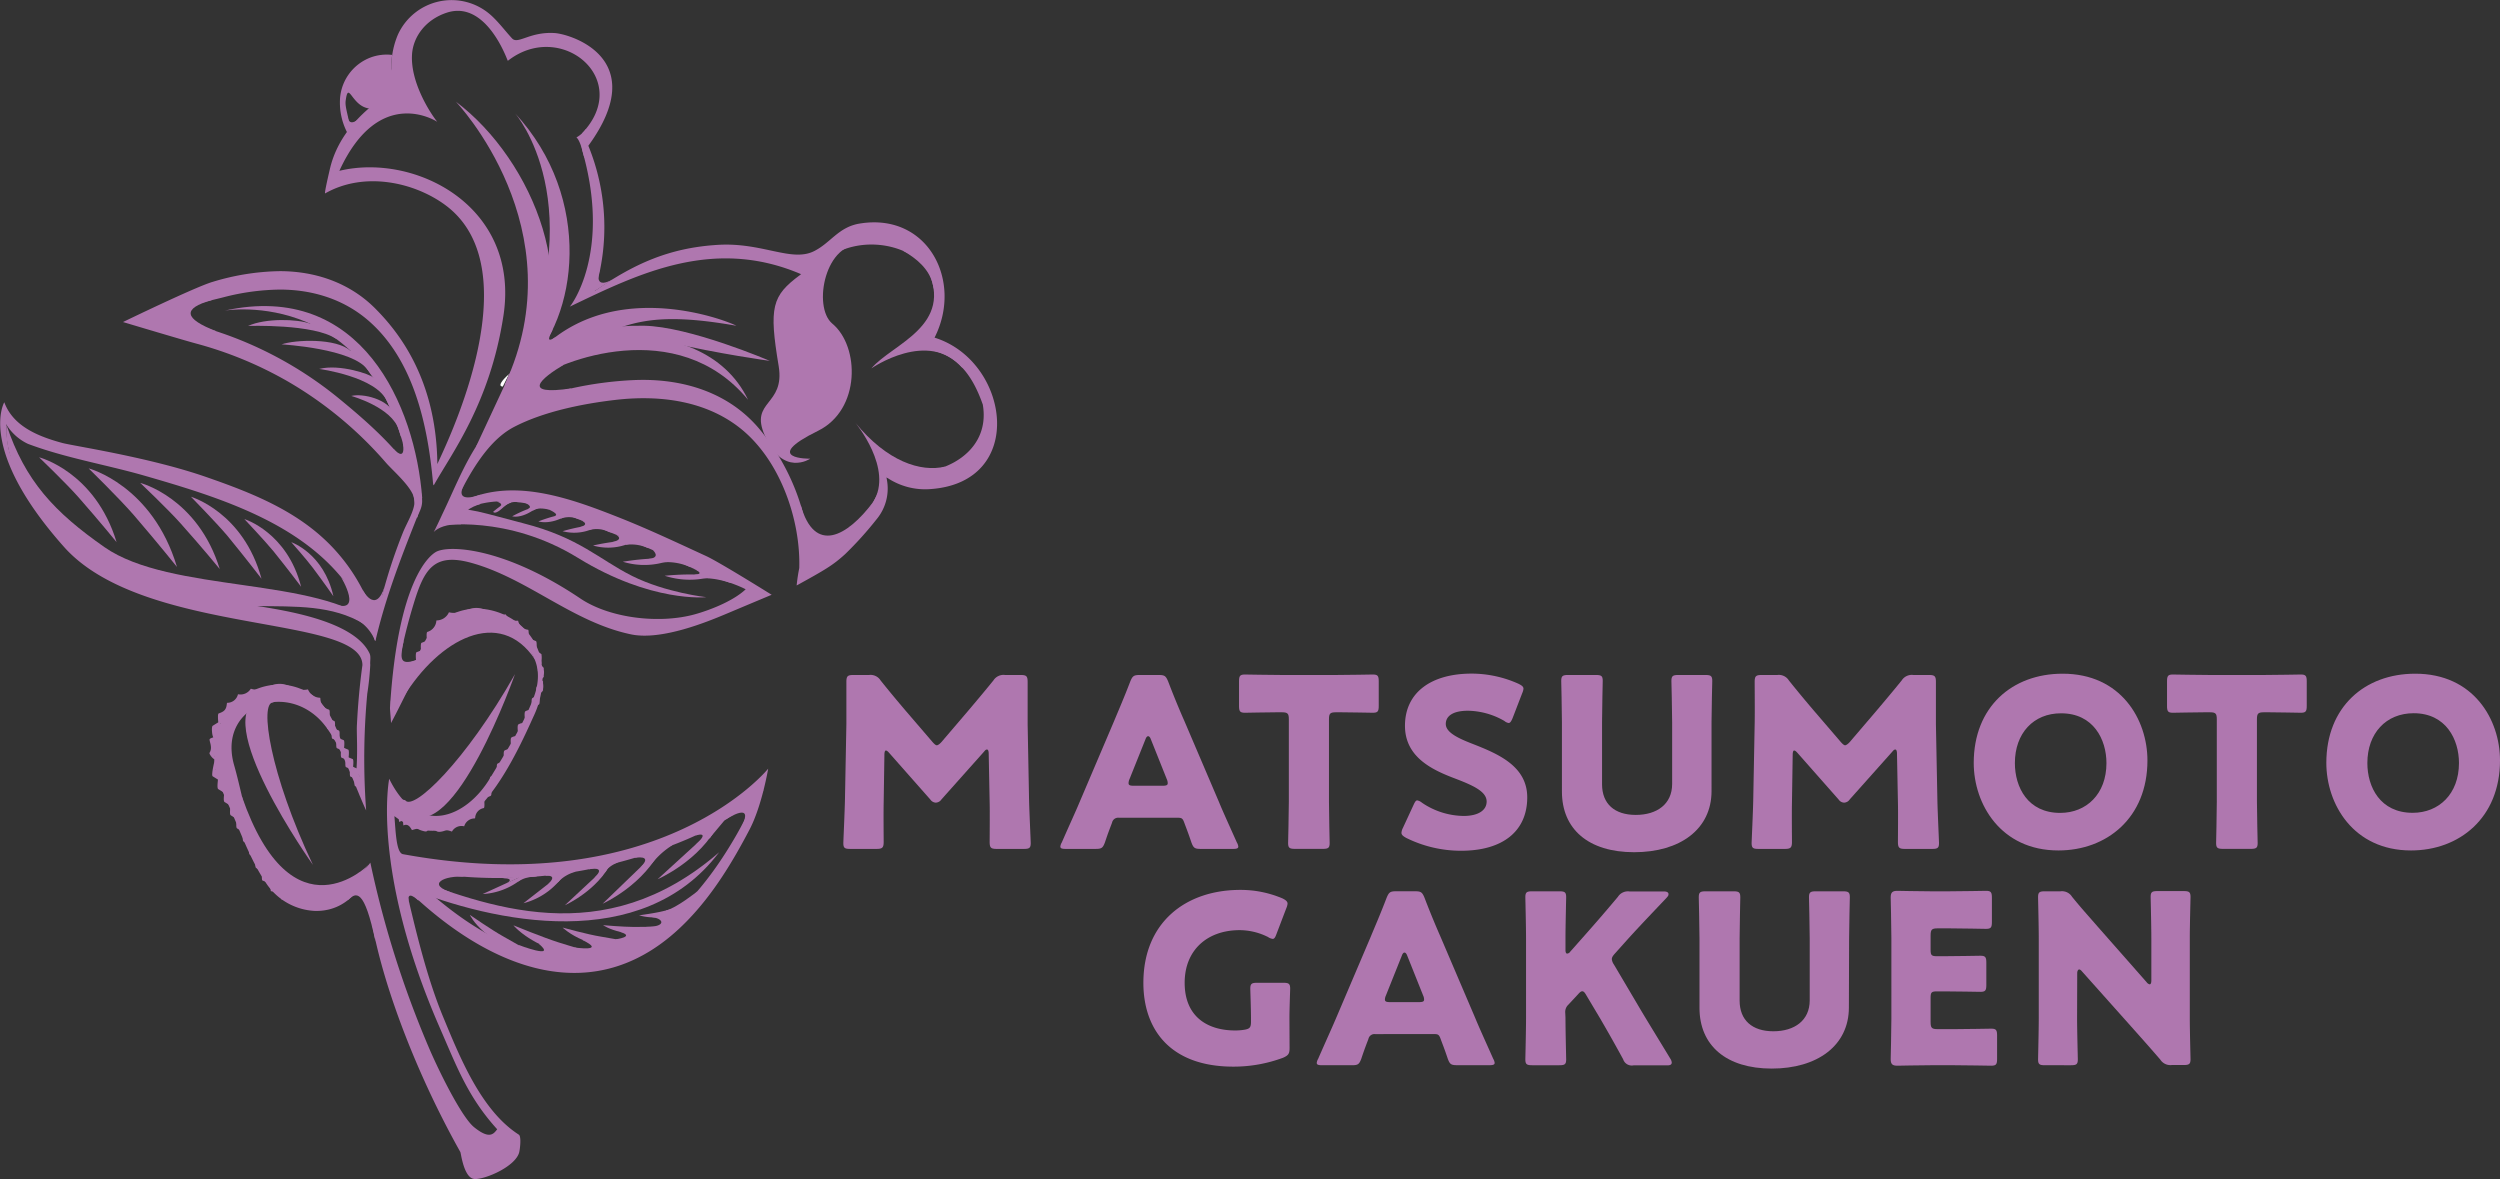 <svg xmlns="http://www.w3.org/2000/svg" viewBox="0 0 583.16 275.08"><rect x="0" y="0" width="583.16" height="275.08" fill="#333333" stroke="none"/><defs><style>.cls-1{fill:#af77af;}.cls-2{fill:#fff;}</style></defs><title>logo</title><g id="レイヤー_2" data-name="レイヤー 2"><g id="レイヤー_1-2" data-name="レイヤー 1"><path class="cls-1" d="M83.92,185.45l.47-1.58c.09-.3.31-2.24,0-2.39l-1.52-.62,0,2.39.46-1.58c.09-.3.32-2.24,0-2.39l-1.53-.63,0,2.39.47-1.58c.08-.3.31-2.24,0-2.39l-1.52-.63,0,2.39.47-1.59c.09-.29.32-2.24,0-2.38l-1.52-.63,0,2.39.46-1.58c.09-.3.32-2.24,0-2.39L78.6,172l0,2.39.46-1.59c.09-.3.32-2.24,0-2.39l-1.53-.63,0,2.39.46-1.6c.09-.3.32-2.23,0-2.38l-1.53-.65.09,2.07.29-2c0-.3.23-1.93-.1-2.08a2.69,2.69,0,0,1-2-2.41s0-.35-.09-.36a3.11,3.11,0,0,1-2.81-1.95l0,0c-2.7.58-4.21-1.33-6.68-1.29s-4,2-6.65,1.13l0,0a2.83,2.83,0,0,1-3,1.29l0,0A2.55,2.55,0,0,1,53,163.94c-.07,0-.1.36-.1.35-.14,1.3-.67,1.71-1.89,2.13-.29.1-.12,1.81-.09,2.07l.22,1.87.1-2.07-1.61,1c-.35.22-.16,2,0,2.39l.62,1.77c0-.79.76-1.13.77-1.92-.45.44-1.63.41-2.08.85-.3.29.79,1.91-.06,3.21-.21.34,1.35,2.13,1.34,1.33-.22.59-1,3.94-.61,4.16l1.6,1L51.09,180l-.27,2c0,.35-.25,1.87.1,2.08l1.72,1.05L52.55,183l-.26,2c0,.35-.25,1.86.09,2.08l1.73,1.06L54,186.1l-.26,2c0,.35-.25,1.87.09,2.08l1.73,1.06-.09-2.08-.26,2c0,.34-.26,1.86.09,2.07l1.73,1.06L57,192.25l-.26,2c-.05.34-.26,1.86.09,2.07l1.73,1.06-.1-2.07-.25,2c-.05.35-.26,1.87.09,2.08L60,200.48l-.09-2.08-.26,2c0,.34-.25,1.86.1,2.07l1.73,1.07-.09-2.07-.23,1.87c0,.27-.22,2,.1,2.07,1.21.42,1.74.84,1.88,2.13,0,0,0,.35.09.36a2.54,2.54,0,0,1,2.45,1.94l0,0a2.52,2.52,0,0,1,2.82,1.34l0,0c1.73-.62,1-.32,2.43,0,1.75.45.51-.41,2.25-.33,1.25.06.94.64,2.25.36,1.11-.24,7.85-6.26,7.8-6.69,0,.69,1.1-.41,1-.84,0,.69,1-.65.93-1.07,0,.76,1.33.36,1.24.14L86,201.71c.14.34.44,1.94.45,1.14l-1.26-.25c-.17,0,.25,2,.27,1.26l-1.23-.38c-.13,0-.63,1-1,.83-.11,0-.67,1-1.07.8-.08,0-.28,1.11-1.07.77-.08,0-.31,1.1-1.09.74-.07,0-.35,1.07-1.07.69l0,.05c-1.69,2.73-9.63,2.6-11.27-.06l0-.05a2,2,0,0,1-2.45-1.51l0,0c-1.29-.14-1.84-.4-2-1.72,0,0,0-.33-.09-.35L61.25,203l.09,2.08.23-1.87c0-.35.25-1.86-.1-2.08l-1.73-1.07.09,2.07.26-2c0-.34.25-1.86-.1-2.07L58.26,197l.1,2.07.25-2c0-.35.25-1.87-.09-2.08l-1.73-1.06.1,2.08.26-2c0-.35.25-1.86-.1-2.08l-1.73-1.06.1,2.08.25-2c0-.34.26-1.86-.09-2.07l-1.73-1.06.1,2.07.26-2c0-.34.25-1.86-.1-2.07l-1.73-1.06.1,2.07.26-2c0-.35.25-1.87-.1-2.08l-1.72-1.05L51,183.7l.27-2c0-.35.25-1.86-.1-2.08-.53-.33-.59.22-1.12-.11,0,.79.28.13.49-.46.16-.42.64-2.06.28-2.41s-1.1.23-.76-.3c.24-.38.14-1.81.34-2.21.27-.56-1.13-1.2-1.47-1.73,0,.8.87,1.51,1.32,1.08a5.94,5.94,0,0,0,1-2.76c-.21-.59-1.36-.81-1.57-1.41l0,2.39,1.61-1c.33-.21.13-1.74.09-2.08l-.22-1.87-.1,2.08,1.79-.61c.07,0,.09-.34.09-.35.14-1.32.7-1.58,2-1.71l0-.05a1.93,1.93,0,0,1,2.43-1.49l0,0c1.86-2.52,9.27-2.73,11.51-2,3.49,1.07,4.62,4,7.86,5.44l-.09-2.07-.28,2c0,.29-.23,1.94.09,2.08l1.53.65,0-2.39-.46,1.59c-.09.3-.32,2.24,0,2.39l1.53.64,0-2.39-.46,1.58c-.09.3-.32,2.25,0,2.39l1.53.63,0-2.39-.46,1.59c-.09.29-.32,2.24,0,2.38l1.52.63,0-2.39-.47,1.58c-.08.3-.32,2.25,0,2.39l1.52.63,0-2.39-.47,1.58c-.09.3-.32,2.24,0,2.39l1.53.63,0-2.39-.46,1.58c-.09.3-.32,2.24,0,2.39l1.52.62,0-2.38-.47,1.57c-.2.68.18,2,.07,2.35Z"/><path class="cls-1" d="M218,78.76c6.69-13.2-1.56-29.23-17.47-26.61-4.94.81-6.71,4.45-10.61,6.42-5.29,2.68-12.1-2.1-22.52-1.45-11.34.7-19.51,4.43-28.69,10.78A50.18,50.18,0,0,0,137.24,34c14.79-20.3-4.08-26.06-7.88-26.29-5.77-.36-8.54,2.71-9.9,1.26-1.69-1.82-3.16-3.85-5-5.48A13.75,13.75,0,0,0,92.81,8.1,19.29,19.29,0,0,0,92.06,21c-7,4.12-13.29,10.32-15.13,18.52-.08.36-1.36,5.75-1.08,5.59,9.12-5.19,20.72-2.61,27.92,2.65,21.52,15.7-1.76,59.94-1.75,60.53C101.82,88,92.52,77,87.57,72c-5.95-6-13.91-8.74-22.28-8.75A56.38,56.38,0,0,0,49.6,65.75c-4,1.16-20.91,9.37-20.91,9.37s14.18,4.25,17,5A89.36,89.36,0,0,1,67.18,89a89.93,89.93,0,0,1,22.75,18.82c1.69,2,6.52,6,6.75,8.85.18,2.26-1.81,5.31-2.71,7.6a122.4,122.4,0,0,0-4.75,14.38,24.2,24.2,0,0,1-2,3.69c0-.29-2-3.62-2.71-4.9a42.73,42.73,0,0,0-5.93-8.66c-8-9.09-19-13.51-30.22-17.42-13.21-4.63-30.54-7.22-33.7-8C8.45,101.7,3,99.24,1,93.83c0,0-6.39,10.89,13.9,33.71,18.54,20.87,69.65,15.68,69.64,27.61-.64,4.61-1.07,9.45-1.29,14.11-.09,1.85.24,6-.14,10.72,0,.09.93,1.18.9,1.24-.1-.14-.19-.28-.34-.47-5-6.36-4.71-16.1-13-19.84-9.22-4.17-19.5,3-20.6,12.43-.58,4.95.74,9,2.79,13.44,2.82,6.09,5.28,13.43,9.12,19.08a14.46,14.46,0,0,0,11.59,6.63c10.52.14,12.14-11.57,12.26-5.75.3,14.18,9.08,39.78,21.56,62,0,0,0,0,0,0,.18.48.86,6.28,3.42,6.29s9.31-2.89,10.28-6.15c.18-.63.59-3.79-.07-4.21-8.76-5.6-13.73-18-17.67-27.51-3.77-9.1-6.46-20.36-8.67-29.94,19.11,18.65,44.41,29.46,65.65,7.53,6-6.17,10.52-13.62,14.49-21.2,2.92-5.55,4.37-14.25,4.37-14.25S154.27,210.26,94,199.25c-1.61-.29-1.71-5.57-2-8.88,15.82,12.06,26.8-10.67,32.42-23.18a21.35,21.35,0,0,0,1.65-13.81c-2.53-10.46-16.5-15.5-24.35-7.37-4.61,4.78-5.53,12.75-9.94,17.48.31-2.72.69-5.43,1.18-8.11a125.71,125.71,0,0,1,3.54-14.57c2.44-8,4.67-11.93,13.43-9.52,13.2,3.65,23.62,13.84,37.29,16.69,7.13,1.48,17.93-3,22.23-4.81S180,138.74,180,138.74s-12-7.5-15.21-9c-6.65-3.06-13.26-6.19-20.07-8.9-12.59-5-27-10.21-39-2.61,3.44-7.24,7.83-15.33,14.19-18.64,6.93-3.61,16.13-5.45,23.84-6.33,10.08-1.14,20.76.16,28.92,6.63,9.39,7.45,14.1,21.48,13.77,32.62a40.88,40.88,0,0,0-.61,4.06c6.64-3.66,8.43-4.69,11.3-7.3a82.52,82.52,0,0,0,7.36-8.16,11.19,11.19,0,0,0,2.26-9.8,15.93,15.93,0,0,0,10.37,2.77C239.64,112.45,235.48,84.2,218,78.76ZM142.24,201.69c11.07-2.77,25.78-7.74,34.14-16q-.34.81-.72,1.62c-1.19,2.52-2.48,5-3.86,7.42-6.53,11.39-15.77,22.87-28.68,27.1-18.82,6.17-36.23-6.66-48.94-19.3A108.74,108.74,0,0,0,142.24,201.69Zm65.06-92.25-.07.08c-3.63,9.15-8.71,17.62-18.37,21.07-.15-10.84-4.59-21.83-11.46-30.21-7.35-9-18.45-12.24-29.76-11.71-8.95.42-19.83,2.45-27.8,6.66-8.36,4.41-12.39,15.66-16.34,23.94-.34.7-2.11,4.59-2.35,4.84,13-13.8,29.84-4.42,43.52,1,6.49,2.59,12.81,5.54,19.15,8.48,2.72,1.26,7.07,2.28,10.12,3.87-3.1,2.93-8.86,5-11.73,5.8-8.26,2.34-20,1-26.92-3.71-17.87-12-30.78-12.47-33.64-10.78-1.38.81-8.83,6.38-10.68,36.34,0,.65.29,3.46.23,3.58,2.78-5.16,5.21-10.77,8.44-15.66,7.61-11.52,30.77-6.34,24.9,9.53-2.37,6.43-6.73,13.17-10.25,19-5.47,9.08-16.69,14-23.5.1,0,0-4.28,21.19,11.74,57.95,4,9.12,6.54,16.2,13.45,23.81-.85,1.11-1.81,2.43-5.43-.52-2.64-2.16-7.4-11.43-10.24-17.9a233,233,0,0,1-13.92-43.77c-7.41,9.77-19.82,8.55-25.49-2-3.17-5.88-4.44-14.32-6.28-20.71-3.79-13.13,10.87-19.5,19.79-10.84,4.76,4.62,8.27,15.55,11,21.37a164,164,0,0,1,.26-27.22,64.49,64.49,0,0,0,.7-6.77c-.09-.81.2-1.85-.16-2.63-3.58-7.6-19.52-10-26.62-11.14-29.27-4.6-42.08-8.92-55.86-32.62-1.09-1.86-2.11-3.25-2.3-9.73a11.79,11.79,0,0,0,5.1,4.6c8.66,3.26,18,4.8,26.93,7.35,22.19,6.38,46.68,14.12,54,38.55.08.28.19-.27.18-.21,2.29-9.75,5.71-18.65,9.38-27.91.83-2.09,1.67-3.08,1.4-5.26-1-7.92-13.69-18.45-19.35-23.1A88.79,88.79,0,0,0,50.54,77.3a90,90,0,0,0-10.46-2.77c-.81-.16-2.11-.24-3.41-.38,4.84-2.33,12.46-4.05,15.4-4.79a54.21,54.21,0,0,1,13.22-1.81c7.58,0,14.87,2.23,20.65,7.24C96.55,84,99.79,99.24,101,112.57c0,0,.07.84.23.55,4.11-7.36,13.1-19.08,16.21-39.51,3.9-25.67-20.8-38-38.28-33.76C88.51,19.48,102,28.42,102,28.42c-1.47-1.8-6.3-9.1-5.89-15.71.25-4.09,3.13-8.14,8.16-9.77,7.14-2.3,11.94,5.54,14.14,11.16l.06.08c12.3-9.65,29.15,4.2,17.43,16.78-.51.56-.25,3.54-.06,4.21,6.84,23.92-2.75,36.27-2.93,36.36,16.11-7.71,34.35-16.94,55.76-6.76l.06-.08C198.86,49,228,59.4,216.05,78.29c-.25.39-2.89,3.08-2.39,3.08,9.36-.09,13.29,6.48,15.59,13C231.4,106.89,216.93,112.54,207.3,109.44Z"/><path class="cls-1" d="M92.16,189.61l-.09-2.05-.18,1.27c0,.19.9,1.76,1.3,1.62l-.09-2L93,189.67a11.6,11.6,0,0,0,.1,2.05l1.19-.45-.09-2.05L94,190.5a15.59,15.59,0,0,0,.09,2.05c1-.46,1.51.2,2,1.08l0,0c1.75-.52,1-.25,2.43.16,1.72.52.51-.37,2.25-.23,1.25.1.91.66,2.22.42,1.11-.2.93-.55,2.43,0l0,0a2.56,2.56,0,0,1,2.86-1.23l0,0a2.54,2.54,0,0,1,2.5-1.84.25.25,0,0,0,.06-.17,2.42,2.42,0,0,1,2-2.24c.27-.08.13-1.6.12-1.8-.11-1.41.29-.38,1.51-1.07.29-.17.13-1.53.11-1.81-.12-1.52.25-.51,1.5-1.23.3-.16.13-1.53.11-1.8-.11-1.53.25-.53,1.51-1.24.3-.17.14-1.54.11-1.81-.11-1.52.26-.53,1.51-1.24.3-.17.14-1.54.12-1.81-.12-1.52.25-.53,1.5-1.24.3-.17.14-1.54.12-1.81-.12-1.52.25-.52,1.5-1.24.3-.17.14-1.54.12-1.81-.11-1.53.26-.54,1.52-1.26.29-.17.13-1.53.11-1.81-.11-1.56.15-.48,1.38-1.18.36-.21.13-2,0-2.36l-.54-1.81,0,2.36,1.39-1.28a3.7,3.7,0,0,0,0-2.35c-.75-1.36-.71.37.17-.88a3.74,3.74,0,0,0,0-2.36l-1.25-1.41,0,2.36.73-1.75c.14-.34.31-2.1,0-2.35l-1.52-1.12.06,2.24.34-1.85c.06-.31.27-2.09-.07-2.24-1.15-.5-1.63-.46-1.68-1.76,0-.09,0-.85-.13-.88a2.61,2.61,0,0,1-2.33-2.12l0,0a2.92,2.92,0,0,1-2.91-1.48l0,0c-2.71.72-4.12-1.33-6.54-1.48s-4,1.67-6.71,1l0,.05a3.16,3.16,0,0,1-2.85,1.85.21.21,0,0,0-.07.17,2.91,2.91,0,0,1-2.09,2.51c-.31.13-.12,1.77-.09,2l.19,2,.09-2.05-1.54.59c-.32.13-.13,2-.07,2.24l.38,1.6.07-2.23-1.54.58c-.33.12-.14,2-.07,2.24l.38,1.61.06-2.24-1.54.58c-.32.13-.13,2-.07,2.24l.38,1.61.07-2.24-1.55.59c-.32.12-.13,2-.07,2.24l.38,1.6.07-2.24-1.54.59c-.33.12-.13,2-.07,2.24l.38,1.6.07-2.23-1.55.59c-.33.12-.13,2-.07,2.24l.38,1.61.06-2.24-1.55.6c-.32.12-.13,2-.06,2.24l.37,1.61a6.68,6.68,0,0,0,.13-2.07l-.37-1.62-.07,2.24,1.55-.6c.33-.12.13-2,.07-2.23L92.57,161l-.06,2.24,1.55-.59c.32-.12.13-2,.06-2.24l-.38-1.61-.06,2.24,1.54-.59c.32-.12.13-2,.07-2.23l-.38-1.61-.07,2.24,1.55-.59c.32-.12.13-2,.06-2.24l-.38-1.6L96,156.69l1.54-.58c.32-.12.13-2,.07-2.24l-.38-1.61-.06,2.24,1.54-.58c.32-.12.13-2,.06-2.24l-.38-1.6-.06,2.23,1.54-.59c.31-.11.12-1.77.1-2.05l-.2-2-.09,2c2-.8,2.52-1.8,4.15-2.88a5.31,5.31,0,0,1,2.81-1.23l1.39-1.39,1.73,1,1.67-1.05L113,145.4c1.15.17,1.27-.42,2.47,0,1.41.47,5.46,1.69,6,3.53l0,0c1.24.23,1.75,0,1.81,1.35,0,.13,0,.8.12.88l1.73.75-.06-2.24-.34,1.86c-.07.39-.3,2,.07,2.24l1.52,1.11,0-2.36-.73,1.74a3.8,3.8,0,0,0,0,2.36l1.25,1.41,0-2.36-1.08,1.55a3.8,3.8,0,0,0,0,2.31l.91,1.65,0-2.36-1.39,1.28c-.36.33-.16,1.93,0,2.36l.54,1.81,0-2.36-1.64.94c-.3.17-.13,1.53-.11,1.81.11,1.52-.26.54-1.52,1.26-.3.17-.14,1.53-.12,1.81.11,1.53-.25.53-1.51,1.25-.3.17-.13,1.53-.11,1.81.11,1.52-.25.52-1.51,1.24-.3.17-.13,1.53-.11,1.8.11,1.53-.26.53-1.51,1.25-.3.17-.14,1.53-.12,1.81.12,1.52-.25.52-1.5,1.24-.3.17-.13,1.53-.11,1.8.11,1.53-.25.53-1.51,1.24-.3.17-.13,1.53-.11,1.81.11,1.52-.25.51-1.5,1.23-.3.17-.14,1.53-.12,1.8.12,1.49-.24.22-1.53.61a.21.21,0,0,0-.06.17c-.19,1.3-.77,1.73-2.07,1.83l0,0a2,2,0,0,1-2.49,1.43l0,0c-1.79,2.67-9.67,2.31-11.17-.47l0-.05-1.13.52.09,2,.12-1.28a12.7,12.7,0,0,0-.1-2l-1.19.45.09,2.05.14-1.27a10.79,10.79,0,0,0-.09-2l-1.2.43c0,.68.21,1.2.26.78a10,10,0,0,0-.09-2C91.76,187.34,91.76,189.74,92.16,189.61Z"/><path class="cls-1" d="M206.13,187.18c-.06,3,0,7.87,0,9.19s-.28,1.65-1.65,1.65h-6.17c-1.27,0-1.59-.22-1.59-1.37,0-.39.32-7.27.38-10.19l.33-17.51c0-3,0-8.64,0-9.85,0-1.38.28-1.65,1.65-1.65h3.64a2.76,2.76,0,0,1,2.69,1.27c1.93,2.42,3.86,4.73,5.73,6.93l6.38,7.43c.44.5.77.77,1,.77s.66-.27,1.1-.77l6.11-7.15c1.87-2.21,4-4.74,6-7.21a2.77,2.77,0,0,1,2.7-1.27h3.63c1.38,0,1.65.27,1.65,1.65,0,2.48,0,5.56,0,9.85l.33,17.51c.06,2.81.39,9.63.39,10.19,0,1.15-.33,1.37-1.6,1.37h-6.33c-1.37,0-1.65-.28-1.65-1.65,0-1.21.06-7,0-9.14l-.22-11.39c0-.56-.11-1-.39-1s-.38.11-.76.56l-9.86,11.06a1.68,1.68,0,0,1-1.32.77,1.61,1.61,0,0,1-1.27-.71l-9.58-10.85c-.38-.44-.6-.6-.82-.6s-.33.44-.33,1Z"/><path class="cls-1" d="M261,190.75a1.45,1.45,0,0,0-1.6,1.16c-.39,1.05-.83,2.09-1.65,4.57-.5,1.32-.77,1.54-2.2,1.54h-6.94c-.88,0-1.27-.11-1.27-.55a2.37,2.37,0,0,1,.33-.94c2-4.56,3.14-7,4.08-9.24l8.09-19c1.05-2.53,2.37-5.56,3.8-9.3.55-1.32.82-1.54,2.26-1.54h4.35c1.43,0,1.7.22,2.25,1.54,1.43,3.74,2.75,6.88,3.75,9.14l8.09,18.94c1,2.42,2.14,4.9,4.18,9.46a2.37,2.37,0,0,1,.33.94c0,.44-.38.55-1.26.55h-7.49c-1.43,0-1.71-.22-2.2-1.54-.83-2.48-1.27-3.52-1.65-4.57s-.61-1.16-1.6-1.16Zm2.47-9a2.53,2.53,0,0,0-.22.93c0,.5.39.61,1.27.61h6.61c.88,0,1.26-.11,1.26-.61a2.34,2.34,0,0,0-.22-.93l-3.74-9.36c-.17-.44-.39-.66-.61-.66s-.44.22-.6.66Z"/><path class="cls-1" d="M310,187c0,2.92.16,9.25.16,9.64,0,1.15-.33,1.37-1.59,1.37h-6.5c-1.27,0-1.6-.22-1.6-1.37,0-.39.17-6.72.17-9.64V167.8c0-1.38-.28-1.65-1.65-1.65h-1.16c-2,0-7,.11-7.43.11-1.16,0-1.38-.33-1.38-1.6v-5.72c0-1.27.22-1.6,1.38-1.6.38,0,5.95.11,8.53.11h12.77c2.59,0,8.15-.11,8.54-.11,1.15,0,1.37.33,1.37,1.6v5.72c0,1.27-.22,1.6-1.37,1.6-.39,0-5.45-.11-7.43-.11h-1.16c-1.38,0-1.65.27-1.65,1.65Z"/><path class="cls-1" d="M356.25,186c0,7.82-5.62,12.45-15.42,12.45a28.79,28.79,0,0,1-12.82-3c-.77-.44-1.1-.72-1.1-1.21a2.87,2.87,0,0,1,.33-1.1l2.47-5.34c.33-.72.55-1.1.88-1.1a2.51,2.51,0,0,1,1.11.55,17.59,17.59,0,0,0,9.74,3.08c3.3,0,5.34-1.27,5.34-3.36,0-2.42-3.36-3.85-7.87-5.56-5.18-2-11.18-5-11.18-12.11,0-7.76,6.11-12.17,15.53-12.17a26.68,26.68,0,0,1,10.95,2.37c.77.39,1.16.66,1.16,1.16a3.18,3.18,0,0,1-.28,1l-2.25,5.84c-.33.77-.56,1.15-.94,1.15a2.11,2.11,0,0,1-1-.49,17.52,17.52,0,0,0-8.47-2.37c-3.8,0-5.18,1.43-5.18,3.08,0,2,2.92,3.36,6.33,4.68C349.42,175.84,356.25,178.7,356.25,186Z"/><path class="cls-1" d="M399.24,184.53c0,8.92-7.37,14.26-18.05,14.26s-16.85-5.39-16.85-14.15V168.46c0-2.92-.16-9.25-.16-9.64,0-1.15.33-1.37,1.59-1.37h6.5c1.27,0,1.59.22,1.59,1.37,0,.39-.16,6.72-.16,9.64v14.48c0,4.57,2.92,7.15,7.87,7.15s8.48-2.53,8.48-7.21V168.46c0-2.92-.17-9.25-.17-9.64,0-1.15.34-1.37,1.6-1.37h6.33c1.27,0,1.6.22,1.6,1.37,0,.39-.17,6.72-.17,9.64Z"/><path class="cls-1" d="M418,187.18c-.06,3,0,7.87,0,9.19s-.28,1.65-1.65,1.65h-6.17c-1.26,0-1.59-.22-1.59-1.37,0-.39.33-7.27.38-10.19l.33-17.51c.06-3,0-8.64,0-9.85,0-1.38.28-1.65,1.65-1.65h3.64a2.76,2.76,0,0,1,2.69,1.27c1.93,2.42,3.86,4.73,5.73,6.93l6.38,7.43c.44.5.78.77,1,.77s.66-.27,1.1-.77l6.11-7.15c1.87-2.21,4-4.74,6-7.21a2.77,2.77,0,0,1,2.7-1.27h3.63c1.38,0,1.65.27,1.65,1.65,0,2.48,0,5.56,0,9.85l.34,17.51c.05,2.81.38,9.63.38,10.19,0,1.15-.33,1.37-1.6,1.37h-6.33c-1.37,0-1.65-.28-1.65-1.65,0-1.21.06-7,0-9.14l-.22-11.39c0-.56-.11-1-.38-1s-.39.11-.77.56l-9.86,11.06a1.66,1.66,0,0,1-1.32.77,1.61,1.61,0,0,1-1.27-.71l-9.57-10.85c-.39-.44-.61-.6-.83-.6s-.33.44-.33,1Z"/><path class="cls-1" d="M500.92,177.38c0,13.43-9.52,21-20.76,21-13.48,0-19.76-10.84-19.76-20.42,0-13.1,9-20.81,20.7-20.81C494.75,157.12,500.92,167.85,500.92,177.38ZM470,178c0,5.62,3,11.62,10.57,11.62,6.11,0,10.79-4.4,10.79-11.62,0-5.45-3-11.61-10.57-11.61C474.33,166.37,470,171.05,470,178Z"/><path class="cls-1" d="M526.46,187c0,2.92.17,9.25.17,9.64,0,1.15-.33,1.37-1.6,1.37h-6.49c-1.27,0-1.6-.22-1.6-1.37,0-.39.16-6.72.16-9.64V167.8c0-1.38-.27-1.65-1.65-1.65H514.3c-2,0-7,.11-7.44.11-1.15,0-1.37-.33-1.37-1.6v-5.72c0-1.27.22-1.6,1.37-1.6.39,0,5.95.11,8.54.11h12.77c2.59,0,8.15-.11,8.53-.11,1.16,0,1.38.33,1.38,1.6v5.72c0,1.27-.22,1.6-1.38,1.6-.38,0-5.45-.11-7.43-.11h-1.16c-1.37,0-1.65.27-1.65,1.65Z"/><path class="cls-1" d="M583.16,177.38c0,13.43-9.52,21-20.75,21-13.49,0-19.76-10.84-19.76-20.42,0-13.1,9-20.81,20.7-20.81C577,157.12,583.16,167.85,583.16,177.38Zm-30.94.6c0,5.62,3,11.62,10.57,11.62,6.12,0,10.8-4.4,10.8-11.62,0-5.45-3-11.61-10.57-11.61C556.57,166.37,552.22,171.05,552.22,178Z"/><path class="cls-1" d="M300.81,244.46c0,1.33-.27,1.71-1.48,2.26a33.11,33.11,0,0,1-11.62,2.09c-14.81,0-21-8.75-21-19.54,0-14.15,9.91-21.69,22.62-21.69a25,25,0,0,1,9.86,2c.77.39,1.15.72,1.15,1.22a3.38,3.38,0,0,1-.27,1l-2.31,6.06c-.28.77-.5,1.15-.88,1.15a2.52,2.52,0,0,1-1.1-.44,14.93,14.93,0,0,0-6.61-1.6c-7.54,0-12.83,4.63-12.83,12.28,0,7.93,5.34,11.12,11.78,11.12a13,13,0,0,0,2.1-.16c1.32-.22,1.59-.55,1.59-1.88v-.82c0-2.2-.16-6.5-.16-6.88,0-1.16.33-1.38,1.59-1.38h6.11c1.27,0,1.6.22,1.6,1.38,0,.38-.17,4.68-.17,6.88Z"/><path class="cls-1" d="M320.8,241.22a1.44,1.44,0,0,0-1.6,1.15c-.38,1-.82,2.09-1.65,4.57-.5,1.32-.77,1.54-2.2,1.54h-6.94c-.88,0-1.26-.11-1.26-.55a2.28,2.28,0,0,1,.32-.93c2-4.57,3.14-7.05,4.08-9.25l8.09-19c1.05-2.54,2.37-5.56,3.8-9.31.55-1.32.83-1.54,2.26-1.54h4.35c1.43,0,1.7.22,2.25,1.54,1.43,3.75,2.76,6.88,3.75,9.14l8.09,18.94c1,2.42,2.15,4.9,4.18,9.47a2.34,2.34,0,0,1,.33.93c0,.44-.38.55-1.26.55H339.9c-1.43,0-1.71-.22-2.2-1.54-.83-2.48-1.27-3.52-1.65-4.57s-.61-1.15-1.6-1.15Zm2.48-9a2.38,2.38,0,0,0-.23.93c0,.5.39.61,1.27.61h6.61c.88,0,1.26-.11,1.26-.61a2.34,2.34,0,0,0-.22-.93l-3.74-9.36c-.17-.44-.39-.66-.61-.66s-.44.22-.6.66Z"/><path class="cls-1" d="M365.17,237.47c0,2.92.16,9.25.16,9.64,0,1.15-.33,1.37-1.59,1.37h-6.33c-1.27,0-1.6-.22-1.6-1.37,0-.39.16-6.72.16-9.64V218.92c0-2.92-.16-9.25-.16-9.63,0-1.16.33-1.38,1.6-1.38h6.33c1.26,0,1.59.22,1.59,1.38,0,.38-.16,6.71-.16,9.63v2.7c0,.55.16.82.38.82a.93.93,0,0,0,.72-.44l3.36-3.79c2.14-2.43,4-4.52,7.76-9a2.77,2.77,0,0,1,2.7-1.27h8c.72,0,1.11.22,1.11.61s-.12.49-.5.93c-5.34,5.62-7.21,7.6-9.63,10.3l-2.32,2.59c-.49.54-.77.93-.77,1.37a2.7,2.7,0,0,0,.5,1.27l6.05,10.24c1.49,2.53,3,4.95,7.11,11.72a1.93,1.93,0,0,1,.32.88c0,.44-.32.66-1,.66h-7.92a2.11,2.11,0,0,1-2.42-1.43c-2.65-4.84-3.91-7-5.34-9.47l-3.25-5.45c-.33-.6-.61-.93-.94-.93s-.6.27-1,.71l-2.26,2.43a2.31,2.31,0,0,0-.71,1.92Z"/><path class="cls-1" d="M431.28,235c0,8.91-7.37,14.26-18,14.26s-16.85-5.4-16.85-14.15V218.92c0-2.92-.17-9.25-.17-9.63,0-1.16.34-1.38,1.6-1.38h6.5c1.26,0,1.59.22,1.59,1.38,0,.38-.16,6.71-.16,9.63V233.4c0,4.57,2.92,7.16,7.87,7.16s8.48-2.54,8.48-7.21V218.92c0-2.92-.17-9.25-.17-9.63,0-1.16.33-1.38,1.6-1.38h6.33c1.27,0,1.6.22,1.6,1.38,0,.38-.17,6.71-.17,9.63Z"/><path class="cls-1" d="M455.94,240.06c2.59,0,8.15-.11,8.54-.11,1.15,0,1.37.33,1.37,1.6V247c0,1.26-.22,1.59-1.37,1.59-.39,0-6-.11-8.54-.11h-5.61c-2.53,0-7.38.11-7.76.11-1.16,0-1.54-.38-1.54-1.54,0-.38.16-6.49.16-9.41V218.76c0-2.92-.16-9-.16-9.42,0-1.15.38-1.54,1.54-1.54.38,0,5.23.11,7.76.11h4.4c2.59,0,8.15-.11,8.54-.11,1.15,0,1.37.33,1.37,1.6v5.67c0,1.26-.22,1.6-1.37,1.6-.39,0-5.95-.12-8.54-.12H452c-1.38,0-1.66.28-1.66,1.66v3.35c0,1.27.22,1.49,1.49,1.49h1.6c2.59,0,8.14-.11,8.53-.11,1.16,0,1.38.33,1.38,1.6v5.23c0,1.26-.22,1.59-1.38,1.59-.39,0-5.94-.11-8.53-.11h-1.6c-1.27,0-1.49.22-1.49,1.49v5.67c0,1.38.28,1.65,1.66,1.65Z"/><path class="cls-1" d="M484.51,237.47c0,2.92.17,9.25.17,9.64,0,1.15-.33,1.37-1.6,1.37H477c-1.26,0-1.59-.22-1.59-1.37,0-.39.16-6.72.16-9.64V218.92c0-2.92-.16-9.25-.16-9.63,0-1.16.33-1.38,1.59-1.38h3.64a2.76,2.76,0,0,1,2.69,1.27c2,2.48,4,4.68,5.95,6.93l11.45,13a1.19,1.19,0,0,0,.71.5c.23,0,.39-.28.39-.88v-9.86c0-2.92-.16-9.25-.16-9.63,0-1.16.32-1.38,1.59-1.38h6.11c1.27,0,1.6.22,1.6,1.38,0,.38-.17,6.71-.17,9.63v18.55c0,2.92.17,9.25.17,9.64,0,1.15-.33,1.37-1.6,1.37h-2.75a2.78,2.78,0,0,1-2.7-1.26c-2-2.32-3.8-4.35-6.05-6.88l-12.23-13.71c-.27-.33-.49-.44-.66-.44s-.44.27-.44.88Z"/><path class="cls-1" d="M87.58,147.45c-.23-.34.18-1.47-.13-1.74-13-11.27-47.59-7.26-63.08-18.08C12.72,119.49,5.85,112.22,1.48,99,.55,116.12,22,131.83,32.16,136.36,54.93,146.47,73.42,136,87.58,147.45Z"/><path class="cls-1" d="M67.94,126.47s7.59,2.58,9.83,12.61c0,0-2.12-3.06-4.79-6.62C71.43,130.39,67.94,126.47,67.94,126.47Z"/><path class="cls-1" d="M57,121.08s10,3.06,13.24,15.79c0,0-2.87-3.84-6.46-8.3C61.65,126,57,121.08,57,121.08Z"/><path class="cls-1" d="M109.6,213.41s3.34,7.33,16.47,9.75c0,0-4-2-8.58-4.67C114.79,217,109.6,213.41,109.6,213.41Z"/><path class="cls-1" d="M119.76,215.84s6.54,8,22,7.39c0,0-5.22-1.43-11.37-3.37C126.79,218.73,119.76,215.84,119.76,215.84Z"/><path class="cls-1" d="M131.24,216.37S138,223,149.48,220c0,0-4.28-.61-9.37-1.53C137.14,218,131.24,216.37,131.24,216.37Z"/><path class="cls-1" d="M140.67,215.81s6.06,4.11,14.46.29c0,0-3.36.13-7.38.12C145.41,216.22,140.67,215.81,140.67,215.81Z"/><path class="cls-1" d="M149.07,213.51a12.49,12.49,0,0,0,11.5-2.46s-2.64.72-5.82,1.47C152.9,213,149.07,213.51,149.07,213.51Z"/><path class="cls-1" d="M44.55,115.88S56.8,119.48,61,135c0,0-3.57-4.67-8-10.07C50.35,121.81,44.55,115.88,44.55,115.88Z"/><path class="cls-1" d="M32.71,112.64s13.42,3.42,18.55,20.1c0,0-4-4.91-9.09-10.6C39.23,118.83,32.71,112.64,32.71,112.64Z"/><path class="cls-1" d="M9.12,106.67S22.2,110,27.2,126.47c0,0-3.94-4.84-8.86-10.44C15.47,112.77,9.12,106.67,9.12,106.67Z"/><path class="cls-1" d="M119.22,117.23s-.11-1.24-4.18,2.14c0,0,.31.89,2.33-1A4.88,4.88,0,0,1,119.22,117.23Z"/><path class="cls-1" d="M126.86,118.24s-1.53-.95-7.38,2.19c0,0,1.76.58,4.62-1.23A6.62,6.62,0,0,1,126.86,118.24Z"/><path class="cls-1" d="M134.28,120.15s-1.94-1.11-8.69,1.47c0,0,2.19.77,5.46-.77A8,8,0,0,1,134.28,120.15Z"/><path class="cls-1" d="M142.07,122.91s-2.53-1.39-10.85,1a10.6,10.6,0,0,0,6.82-.47A10.71,10.71,0,0,1,142.07,122.91Z"/><path class="cls-1" d="M150.33,126.74s-2.88-1.54-12,.51a12.85,12.85,0,0,0,7.56-.15A12.71,12.71,0,0,1,150.33,126.74Z"/><path class="cls-1" d="M159.74,131.14s-3.56-1.86-14.47-.11a17.09,17.09,0,0,0,9.12.26A16.54,16.54,0,0,1,159.74,131.14Z"/><path class="cls-1" d="M169.15,135.12s-3.56-1.81-14.11-.82a18.93,18.93,0,0,0,8.9.68A18.08,18.08,0,0,1,169.15,135.12Z"/><path class="cls-1" d="M20.67,109.25s14.91,3.91,20.61,23c0,0-4.5-5.63-10.11-12.14C27.91,116.34,20.67,109.25,20.67,109.25Z"/><path class="cls-1" d="M94.67,206.9c20.63,8.44,55.17,15.63,73.08-8.1-27,23.45-54.18,12.63-74.45,5Z"/><path class="cls-1" d="M112.59,208.55a15.76,15.76,0,0,0,10.48-4.8Z"/><path class="cls-1" d="M122.1,210.69a16.32,16.32,0,0,0,10.26-8Z"/><path class="cls-1" d="M131.77,211.16s7.7-3.42,10.9-10.16Z"/><path class="cls-1" d="M140.58,210.8s9.9-4.41,13.92-13.44Z"/><path class="cls-1" d="M153.39,205.1s10-4.33,14.24-13Z"/><path class="cls-1" d="M97.32,120.82l1.16-4.69C96.87,94.78,84.34,65.45,52.41,72.45c0,0,36.27-6.2,43.5,39.88C96.08,113.44,97.32,120.82,97.32,120.82Z"/><path class="cls-1" d="M102.58,122.63l2.85-3.5c2.87-1.12,7.59.62,16.6,2.92,13.1,3.34,17.72,8.45,25.47,12.32s17.25,4.93,17.25,4.93-12.83,1.37-29.92-9.16C118.24,119.93,102.58,122.63,102.58,122.63Z"/><path class="cls-1" d="M119.54,88.33s-1,1,3.25-2.91c12-11.06,15.73-39.12-2.65-59C120.14,26.44,138.78,47.68,119.54,88.33Z"/><path class="cls-2" d="M117.35,90.32h0Zm1.41-3.09c-2.05,1.82-2.1,2.49-2,2.7s.37.24.52.25C117.76,89.23,118.26,88.25,118.76,87.23Z"/><path class="cls-1" d="M117.73,89.74s.63,1.14,4.31-3.36c14.87-18.2,2.49-49-15.71-62.67C106.33,23.71,134.7,53.35,117.73,89.74Z"/><path class="cls-1" d="M174.49,93.25c-10.87-22.77-50.34-15.25-52.3-4.58,0,0-.09,1.93,2.45,0C130.41,84.21,158,73.28,174.49,93.25Z"/><path class="cls-1" d="M156.25,79.87c-19.38-4.58-26.56,6-32.35,9.88-6.25,4.21,1.2,4,5,2s-17.93,12.57-17.93,12.57,7.22-15.47,7.23-15.52c2.37-7.89,16.54-13,31.92-12.82,10.7.14,29.45,8.2,29.45,8.2S167.5,82.53,156.25,79.87Z"/><path class="cls-1" d="M122.79,85.42c-.19.25-1.11.15-1.1.19,0,.26,3.22-1,4.07-.67,1.46.52,4.62-2.4,4.94-1.43a1.09,1.09,0,0,1,0,.57,46.34,46.34,0,0,1,11.75-6.83c6.74-2.72,13.52-4.06,29.31-1.26C170.36,75.11,140,62.72,122.79,85.42Z"/><path class="cls-1" d="M112.22,117.51s-6.55,2-1.26,3l-6.66.76,1.13-2.16,5.41-1.68Z"/><path class="cls-1" d="M79.53,134.58s5.68,9.37-2.31,6.07l2.57,2.21,6.1,2.09-.78-4.49Z"/><path class="cls-1" d="M101.43,203.81s-8.07-.66-1,2.67l-1.73,2-4.49-2.61-1.07-6.1,6.07,1.48Z"/><path class="cls-1" d="M140,62.72s-2,5.15,2.92,2.46l-4.22,2.72-2.14-2Z"/><path class="cls-1" d="M84.53,137.46s3.07,6.18,5.24-.78l-2.32,9Z"/><path class="cls-1" d="M118.23,206s2.08-1.12-1-1.14l4.55-.5Z"/><path class="cls-1" d="M127.88,206.17s2.53-2.14-.73-1.87l2.35-1.44,2.86-.2-2.06,3Z"/><path class="cls-1" d="M137.37,202.78s4.38-.92,1.22,2l2.79-1.58,1.09-2.92-4.7,1Z"/><path class="cls-1" d="M148,200.13s4.6-.93,1.33,2.23l2.44-1.54,2.74-3.46-3.55.5Z"/><path class="cls-1" d="M162.23,194.91s3.77-1.28,0,2.16l3.42-1.66,2.68-4.8-4.39,1.94Z"/><path class="cls-1" d="M169,191.36s-1.8,2.16-3.35,4,.25-3.73.25-3.73l2.94-1.58Z"/><path class="cls-1" d="M156.8,197.18a18.54,18.54,0,0,0-4.48,3.95c-2.08,2.56-.3-3.42-.3-3.42l3.11-1.59Z"/><path class="cls-1" d="M144.08,201.22a6.68,6.68,0,0,0-3.79,3.44l1.16-4.86,1.84-.51Z"/><path class="cls-1" d="M134.26,203.35a8.67,8.67,0,0,0-4,2.31c-2.08,2-.08-3.61-.08-3.61l1.94-.51Z"/><path class="cls-1" d="M120.85,205.66a6.62,6.62,0,0,1,3.66-1.13c2.64-.23-.93-1.77-.93-1.77l-2.15.21Z"/><path class="cls-1" d="M82.8,144.27a10.19,10.19,0,0,1,4.72,5.24l.53-6.12Z"/><path class="cls-1" d="M108.39,116.75s-3.31,2.4-1.5-1.06l-1.24.67-.84,2.62,1.8.3Z"/><path class="cls-1" d="M97.61,210.09s-3.16-3.13-2.12.84l-2.19-7.09,4.45,4.75Z"/><path class="cls-1" d="M120.91,220.4s9.26,3.54,4.75-.27l5.19,1,9.05,2.79-7.82,1.23-7.82-1.57Z"/><path class="cls-1" d="M133.91,221s7.83,1.14,1.91-1.75l11.41,1.3-3.31,2.27-6.49,1.51Z"/><path class="cls-1" d="M143.58,219.11s4.95-.63.83-1.8l4.09-.46,6.93-.22-6.81,4.58-3.8-.22Z"/><path class="cls-1" d="M152.42,214c2.52.39,2.91,2.24-1.68,2.21l2,2.23,6.47-4.93.56-1.12-1.34-.22S149.89,213.61,152.42,214Z"/><path class="cls-1" d="M162.69,207.9s-5,4-7.37,4.48l1.79,1.34,4-2.57Z"/><path class="cls-1" d="M115.82,117s1.87.45.7,1.23l3.2-1.63-1.56,0Z"/><path class="cls-1" d="M122.42,117.27s2.18.87.65,1.5l2-.06,1.17-1.5Z"/><path class="cls-1" d="M128,118.85s2.78,1.15,1.29,1.57l.69.21,3.06-.93-8-2Z"/><path class="cls-1" d="M135.45,121.32s2.47,1-.21,1.63l2.7.12,1.72-.56L138.2,122Z"/><path class="cls-1" d="M143.81,124.8s2,1.11-1.25,1.68l2.39.18,3.57-.36-1.8-1.1Z"/><path class="cls-1" d="M152.33,128.37s1.95,1.72-1,2l.41.56,8.05-.36-6.59-2.34Z"/><path class="cls-1" d="M161.93,132.74s2.86,1.25-.05,1.27l2,.49,3.17-.32-3.17-.93Z"/><path class="cls-1" d="M165.05,134.87a22.58,22.58,0,0,1,4.76.92c1.84.68.74-1.09.74-1.09l-4.42-.78Z"/><path class="cls-1" d="M155.24,131.13a13.23,13.23,0,0,1,5.4,1c1.51.66.41-1.8.41-1.8l-4.31-.86-1.14,1Z"/><path class="cls-1" d="M145.88,127.1a9.41,9.41,0,0,1,4.94.61c1.78.61.37-1.21.37-1.21l-3.33-1.3Z"/><path class="cls-1" d="M137.4,123.67a6.31,6.31,0,0,1,4.49.35,1.63,1.63,0,0,0,2.34-1.21l-4-1.24-1.71.88Z"/><path class="cls-1" d="M130.76,121a5.41,5.41,0,0,1,3.92,0c1.6.6,1.08-1,1.08-1l-4.57-.88Z"/><path class="cls-1" d="M124.1,119.2c.94-.49,1.53-.85,3.92-.35l-.51-1.33-1.89-.21Z"/><path class="cls-1" d="M117.37,118.37a3.81,3.81,0,0,1,3.22-1.26c1.8.2.74-.84.74-.84l-2,.3-1.09.53Z"/><path class="cls-1" d="M86,201.71s-17.83,18-29.6-16l.63,6.16,4.33,9.61,5,5.81L71.7,210l5.09-.27,4.47-2Z"/><path class="cls-1" d="M94.06,162.69c8.4-13.72,22.49-21.16,30.71-8.9l-2.33-4.68-8.92-3.69-6.87.2L102,148.28l-3.26,3.4Z"/><path class="cls-1" d="M81.86,209c1.78-2.36,3.62-5.15,4.29-.82l.36-5.29-3.21,1.77Z"/><path class="cls-1" d="M94.77,158.73c-1,.85-3.39,4-1.82-3.35l-1,1.16-.64,8.15,2.25-3.77Z"/><path class="cls-1" d="M203.68,117.1c-6.05,8.07-13.66,12.28-16.89.75L186,120.2l1.61,12.68,5.63-2.61,6.24-5.24Z"/><path class="cls-1" d="M186.64,64.13c-6.59,4.88-7.31,7.45-5,21.29,1.51,9.25-6.83,8-3.26,16.13C182.61,111.35,189,107,189,107s-11.76.17,1.81-6.5c10-4.92,9.73-19.7,3.35-25-4.73-3.92-1.6-19.48,7.1-18.39,0,0-3.68-1.44-8.65,1.12C190.67,59.27,189.07,62.33,186.64,64.13Z"/><path class="cls-1" d="M216.25,62.55c6.5,13.49-8.15,17.65-13,23.39,0,0,13.39-9.33,21.29-.06l.05-3.29-7.73-3.72.92-1.75,2-7.15-1-6.92Z"/><path class="cls-1" d="M220.4,108.85c-5.6,1.33-13.48-1.17-20.89-10.26,0,0,9,10.81,4.17,18.51-5.92,9.48,3.06-4.12,3.06-4.12l-.06-1.65,6.83.94,4.88-.14Z"/><path class="cls-1" d="M93.07,22.07c.93-.84-1-3.33-1.74-6a19.72,19.72,0,0,1,.14-3.26,10.82,10.82,0,0,0-5,.59,11.07,11.07,0,0,0-7.18,10.39,15.18,15.18,0,0,0,1.63,7c.39,1.31.41-.52.61-.78,0-2.44-1.12-4.85-.9-6.49C81.56,16.6,82.52,31.59,93.07,22.07Z"/><path class="cls-1" d="M131.53,85.07c-5.36,3.18-10.14,7.29,1.79,5.52l-6.58,4-6,1-1.62-3.24,5.24-6.29Z"/><path class="cls-1" d="M210.72,58.54c3.09,1.75,6.19,4.35,6.91,8s.83-3.52.83-3.52l-2.9-3.61-3.47-1.1Z"/><path class="cls-1" d="M101.15,124.11c1-1,3-1.92,6.38-1.81l-1.41-1.76-2.28.53-.69.88Z"/><path class="cls-1" d="M81.09,27s0,2.34,1.9,1.23-.91,2-.91,2l-.7.42-.54-1.67Z"/><path class="cls-1" d="M112.14,115.38c-2.78,1-6.13,1.37-3.58-2.88l-3.49,5.69.69,1.64Z"/><path class="cls-1" d="M169,191.36c3.14-2.08,7.37-3.8,2.82,3.41l6.27-10.52-1.25-.16-4.62,2.81Z"/><path class="cls-1" d="M129,76.72c-.88,1.73-1.78,3.51.64,1.87l-2.25,3.57-2.72.33,1.92-3.92Z"/><path class="cls-1" d="M49.43,70c-7,1.95-6.55,4.36,1.11,7.29l-7.69-1-7.48-1.8,9.28-4.78Z"/><path class="cls-1" d="M81.75,81.83c-3.31-3-12.84-2.62-16.07-1.5,0,0,16.84.94,20.18,6.07s1.08-1,1.08-1L83.6,82Z"/><path class="cls-1" d="M72.29,75.48c-3-1.08-10.36-1.3-14.43.55,0,0,15.47-.54,20.6,3.06l-3.33-4.56Z"/><path class="cls-1" d="M87.06,88.06c-.55-.7-7.8-3.23-12.61-2,0,0,13.4,1.79,15.83,7.58s.88-.83.88-.83l-1.68-3.71Z"/><path class="cls-1" d="M91.93,96.43c-1.47-3.29-7.18-4.73-10-4.07,0,0,9.57,2.64,11.12,8s-.43-4.66-.43-4.66l-1.47-3Z"/><path class="cls-1" d="M108.38,204.54c-4.55-.43-9.37,1.75-2.7,3.76l-8.23-1.47-2.79-3,2.9-3Z"/><path class="cls-1" d="M91.78,104.66c1.21,1.39,2.78,2.3,2.18-1.35l1.07-.6,1.17,6.72-.15,1-3.5-4.23Z"/><path class="cls-1" d="M81.11,210c2-2,3.87-2.76,6.48,9.64l-.35-8.94-.82-6.49-2.8,1L80.76,208Z"/><path class="cls-1" d="M94.24,149.16c-1,4.48-.87,5.67,1.77,5.13l2.71-.37-5.84,8.57-1.18-2.17,1-7.14Z"/><path class="cls-1" d="M136.7,30.07a7.24,7.24,0,0,1-2.25,2s.74.26,1.63,3.9S136.7,30.07,136.7,30.07Z"/><path class="cls-1" d="M63.72,163.86c-3.24-.08-.78,16.67,9.27,37.88,0,0-24.76-34.83-12.2-39C68,160.37,63.72,163.86,63.72,163.86Z"/><path class="cls-1" d="M94.51,186.65c1.8,2.7,14.08-9,25.62-29.4,0,0-14.2,40.3-24.83,32.43C89.18,185.15,94.51,186.65,94.51,186.65Z"/></g></g></svg>